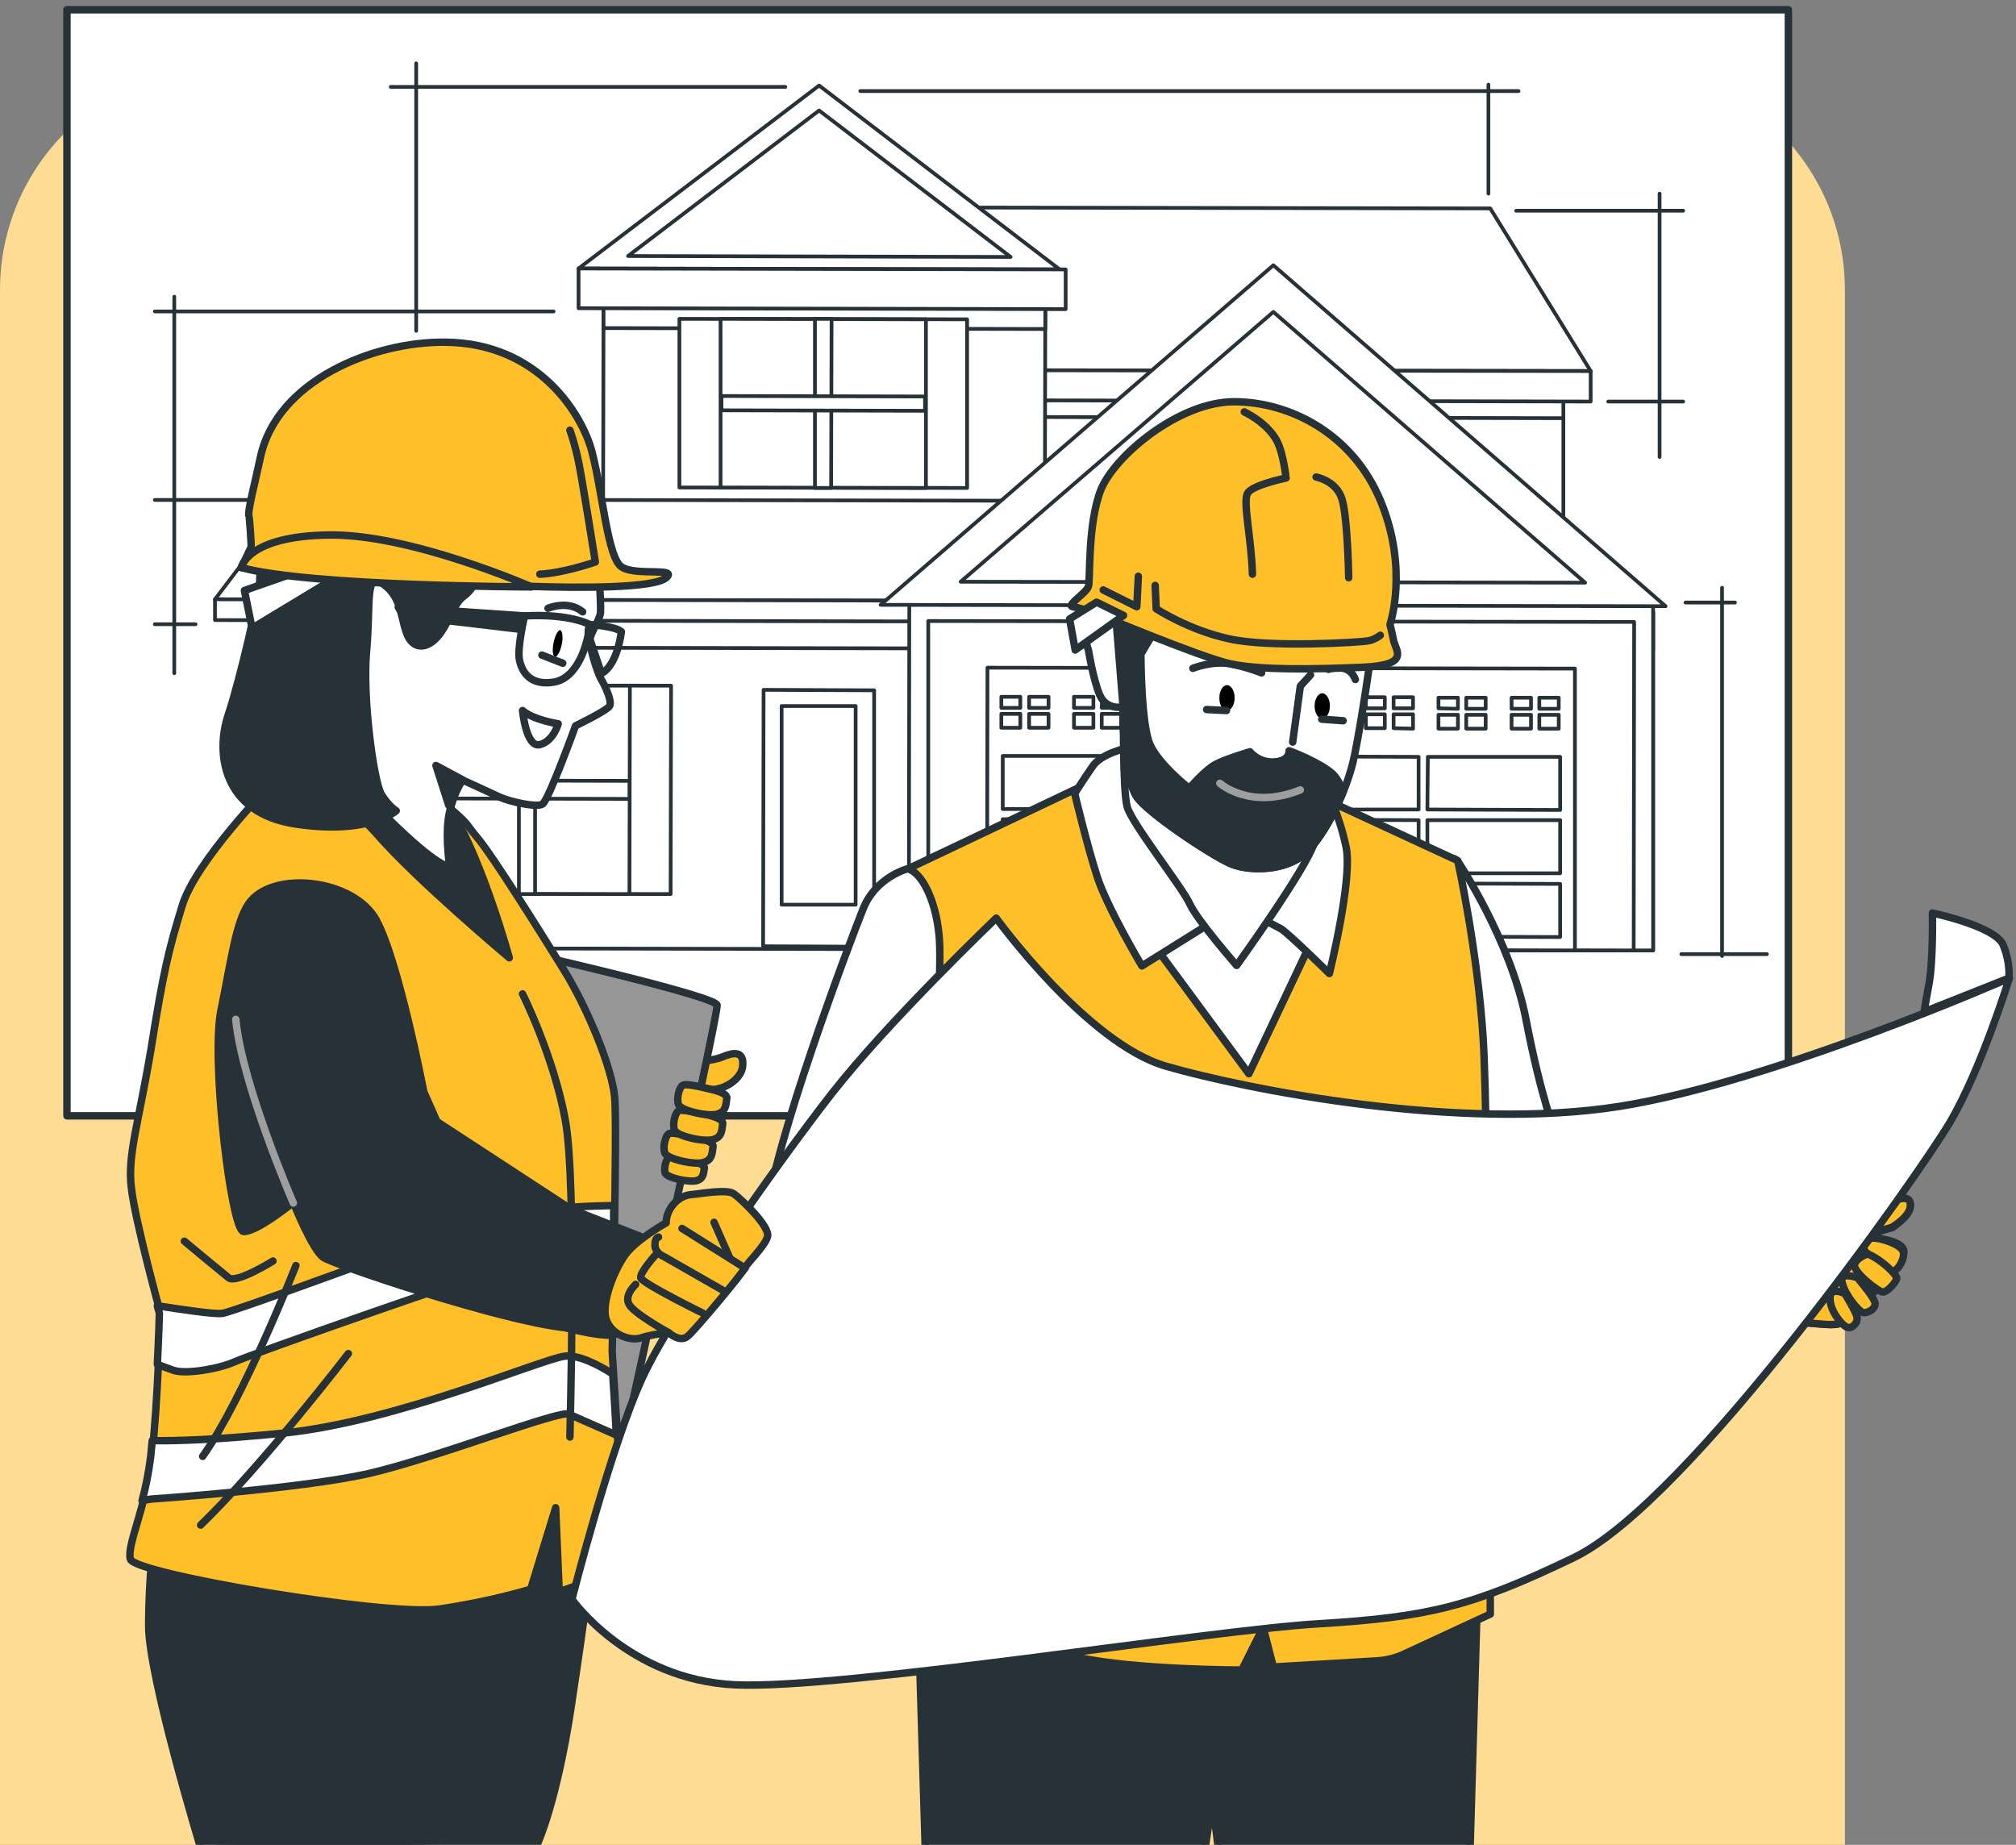 <?xml version="1.0" encoding="UTF-8"?> <svg xmlns="http://www.w3.org/2000/svg" width="271" height="248" viewBox="0 0 271 248" fill="none"><rect x="0" y="0" width="271" height="248" fill="#808080" stroke="none"/><path d="M0 39C0 22.431 13.431 9 30 9H218C234.569 9 248 22.431 248 39V248H0V39Z" fill="#FEDC94"></path><g clip-path="url(#clip0_394_899)"><path d="M240.402 1.311H9V149.999H240.402V1.311Z" fill="white" stroke="#263238" stroke-miterlimit="10" stroke-linecap="round" stroke-linejoin="round"></path><path d="M125.402 87.518L210.155 87.704V52.861L125.465 52.675L125.402 87.518Z" fill="white" stroke="#263238" stroke-width="0.5" stroke-miterlimit="10" stroke-linecap="round" stroke-linejoin="round"></path><path d="M125.465 56.029L210.155 56.215V52.861L125.465 52.675V56.029Z" fill="white" stroke="#263238" stroke-width="0.5" stroke-miterlimit="10" stroke-linecap="round" stroke-linejoin="round"></path><path d="M213.824 49.88L125.838 49.756V27.894L200.331 28.018L213.824 49.88Z" fill="white" stroke="#263238" stroke-width="0.5" stroke-miterlimit="10" stroke-linecap="round" stroke-linejoin="round"></path><path d="M125.092 53.793L213.824 53.979V49.88L125.092 49.756V53.793Z" fill="white" stroke="#263238" stroke-width="0.5" stroke-miterlimit="10" stroke-linecap="round" stroke-linejoin="round"></path><path d="M140.513 41.247L81.13 41.123L81.068 70.314L140.451 70.376L140.513 41.247Z" fill="white" stroke="#263238" stroke-width="0.5" stroke-miterlimit="10" stroke-linecap="round" stroke-linejoin="round"></path><path d="M140.514 41.247L81.131 41.123V44.104L140.514 44.228V41.247Z" fill="white" stroke="#263238" stroke-width="0.5" stroke-miterlimit="10" stroke-linecap="round" stroke-linejoin="round"></path><path d="M110.108 11.497L77.773 36.092L142.442 36.216L110.108 11.497Z" fill="white" stroke="#263238" stroke-width="0.5" stroke-miterlimit="10" stroke-linecap="round" stroke-linejoin="round"></path><path d="M110.107 14.851L84.426 34.415L135.849 34.539L110.107 14.851Z" fill="white" stroke="#263238" stroke-width="0.5" stroke-miterlimit="10" stroke-linecap="round" stroke-linejoin="round"></path><path d="M37.666 127.578H33.81L33.873 81.99H37.728L37.666 127.578Z" fill="white" stroke="#263238" stroke-width="0.5" stroke-miterlimit="10" stroke-linecap="round" stroke-linejoin="round"></path><path d="M222.218 127.765L43.199 127.454L43.261 81.99L222.218 82.301V127.765Z" fill="white" stroke="#263238" stroke-width="0.5" stroke-miterlimit="10" stroke-linecap="round" stroke-linejoin="round"></path><path d="M222.219 87.332L43.262 87.021V81.99L222.219 82.301V87.332Z" fill="white" stroke="#263238" stroke-width="0.5" stroke-miterlimit="10" stroke-linecap="round" stroke-linejoin="round"></path><path d="M150.151 80.81L28.898 80.561L39.096 67.146L150.151 67.332V80.81Z" fill="white" stroke="#263238" stroke-width="0.5" stroke-miterlimit="10" stroke-linecap="round" stroke-linejoin="round"></path><path d="M127.455 83.543L28.898 83.356V80.561L127.455 80.748V83.543Z" fill="white" stroke="#263238" stroke-width="0.5" stroke-miterlimit="10" stroke-linecap="round" stroke-linejoin="round"></path><path d="M222.219 80.934L122.232 80.748L122.17 127.578L222.219 127.765V80.934Z" fill="white" stroke="#263238" stroke-width="0.5" stroke-miterlimit="10" stroke-linecap="round" stroke-linejoin="round"></path><path d="M219.669 83.605L124.781 83.481V127.578L219.607 127.765L219.669 83.605Z" fill="white" stroke="#263238" stroke-width="0.5" stroke-miterlimit="10" stroke-linecap="round" stroke-linejoin="round"></path><path d="M211.71 89.878L132.74 89.754L132.678 127.578L211.71 127.765V89.878Z" fill="white" stroke="#263238" stroke-width="0.5" stroke-miterlimit="10" stroke-linecap="round" stroke-linejoin="round"></path><path d="M152.639 108.759H134.793V101.617H152.639V108.759Z" fill="white" stroke="#263238" stroke-width="0.5" stroke-miterlimit="10" stroke-linecap="round" stroke-linejoin="round"></path><path d="M171.666 108.821L153.82 108.759V101.617L171.666 101.679V108.821Z" fill="white" stroke="#263238" stroke-width="0.5" stroke-miterlimit="10" stroke-linecap="round" stroke-linejoin="round"></path><path d="M152.577 117.33L134.793 117.268V110.125L152.639 110.188L152.577 117.33Z" fill="white" stroke="#263238" stroke-width="0.5" stroke-miterlimit="10" stroke-linecap="round" stroke-linejoin="round"></path><path d="M171.666 117.33H153.82V110.188H171.666V117.33Z" fill="white" stroke="#263238" stroke-width="0.5" stroke-miterlimit="10" stroke-linecap="round" stroke-linejoin="round"></path><path d="M152.576 125.839L134.73 125.777L134.793 118.697H152.576V125.839Z" fill="white" stroke="#263238" stroke-width="0.5" stroke-miterlimit="10" stroke-linecap="round" stroke-linejoin="round"></path><path d="M171.666 125.901L153.82 125.839V118.697L171.666 118.759V125.901Z" fill="white" stroke="#263238" stroke-width="0.5" stroke-miterlimit="10" stroke-linecap="round" stroke-linejoin="round"></path><path d="M190.694 108.821H172.848V101.679L190.694 101.741V108.821Z" fill="white" stroke="#263238" stroke-width="0.5" stroke-miterlimit="10" stroke-linecap="round" stroke-linejoin="round"></path><path d="M209.721 108.883L191.875 108.821L191.937 101.741H209.721V108.883Z" fill="white" stroke="#263238" stroke-width="0.5" stroke-miterlimit="10" stroke-linecap="round" stroke-linejoin="round"></path><path d="M190.694 117.392L172.848 117.33V110.188L190.694 110.25V117.392Z" fill="white" stroke="#263238" stroke-width="0.5" stroke-miterlimit="10" stroke-linecap="round" stroke-linejoin="round"></path><path d="M209.721 117.392H191.875V110.25H209.721V117.392Z" fill="white" stroke="#263238" stroke-width="0.5" stroke-miterlimit="10" stroke-linecap="round" stroke-linejoin="round"></path><path d="M190.694 125.901H172.848V118.759H190.694V125.901Z" fill="white" stroke="#263238" stroke-width="0.5" stroke-miterlimit="10" stroke-linecap="round" stroke-linejoin="round"></path><path d="M209.721 125.963L191.875 125.901V118.759L209.721 118.821V125.963Z" fill="white" stroke="#263238" stroke-width="0.5" stroke-miterlimit="10" stroke-linecap="round" stroke-linejoin="round"></path><path d="M171.169 35.657L118.377 81.307L223.898 81.493L171.169 35.657Z" fill="white" stroke="#263238" stroke-width="0.5" stroke-miterlimit="10" stroke-linecap="round" stroke-linejoin="round"></path><path d="M171.169 41.93L129.135 78.202L213.079 78.326L171.169 41.93Z" fill="white" stroke="#263238" stroke-width="0.5" stroke-miterlimit="10" stroke-linecap="round" stroke-linejoin="round"></path><path d="M143.25 41.557L77.773 41.433V36.092L143.25 36.216V41.557Z" fill="white" stroke="#263238" stroke-width="0.5" stroke-miterlimit="10" stroke-linecap="round" stroke-linejoin="round"></path><path d="M130.005 65.594L91.328 65.532V42.862L130.005 42.924V65.594Z" fill="white" stroke="#263238" stroke-width="0.5" stroke-miterlimit="10" stroke-linecap="round" stroke-linejoin="round"></path><path d="M124.47 65.594L96.861 65.532V42.862L124.47 42.924V65.594Z" fill="white" stroke="#263238" stroke-width="0.5" stroke-miterlimit="10" stroke-linecap="round" stroke-linejoin="round"></path><path d="M111.723 65.594H109.547V42.862H111.785L111.723 65.594Z" fill="white" stroke="#263238" stroke-width="0.5" stroke-miterlimit="10" stroke-linecap="round" stroke-linejoin="round"></path><path d="M96.986 55.159V53.234L124.346 53.296V55.221L96.986 55.159Z" fill="white" stroke="#263238" stroke-width="0.5" stroke-miterlimit="10" stroke-linecap="round" stroke-linejoin="round"></path><path d="M90.147 120.187L51.471 120.125L51.533 92.114L90.209 92.176L90.147 120.187Z" fill="white" stroke="#263238" stroke-width="0.5" stroke-miterlimit="10" stroke-linecap="round" stroke-linejoin="round"></path><path d="M84.612 120.187L57.004 120.125L57.066 92.114L84.674 92.176L84.612 120.187Z" fill="white" stroke="#263238" stroke-width="0.5" stroke-miterlimit="10" stroke-linecap="round" stroke-linejoin="round"></path><path d="M71.928 120.187H69.752V92.114H71.928V120.187Z" fill="white" stroke="#263238" stroke-width="0.5" stroke-miterlimit="10" stroke-linecap="round" stroke-linejoin="round"></path><path d="M57.191 107.33V104.908L84.613 104.97V107.393L57.191 107.33Z" fill="white" stroke="#263238" stroke-width="0.5" stroke-miterlimit="10" stroke-linecap="round" stroke-linejoin="round"></path><path d="M117.505 92.797L102.644 92.735L102.582 127.205L117.505 127.267V92.797Z" fill="white" stroke="#263238" stroke-width="0.5" stroke-miterlimit="10" stroke-linecap="round" stroke-linejoin="round"></path><path d="M115.019 94.909H105.07V121.616H115.019V94.909Z" fill="white" stroke="#263238" stroke-width="0.5" stroke-miterlimit="10" stroke-linecap="round" stroke-linejoin="round"></path><path d="M137.155 95.157V93.666H134.605V95.157H137.155Z" fill="white" stroke="#263238" stroke-width="0.5" stroke-miterlimit="10" stroke-linecap="round" stroke-linejoin="round"></path><path d="M138.336 95.157H140.948V93.666H138.336V95.157Z" fill="white" stroke="#263238" stroke-width="0.5" stroke-miterlimit="10" stroke-linecap="round" stroke-linejoin="round"></path><path d="M137.155 95.964H134.605V97.828H137.155V95.964Z" fill="white" stroke="#263238" stroke-width="0.5" stroke-miterlimit="10" stroke-linecap="round" stroke-linejoin="round"></path><path d="M138.336 95.964V97.828H140.948V95.964H138.336Z" fill="white" stroke="#263238" stroke-width="0.5" stroke-miterlimit="10" stroke-linecap="round" stroke-linejoin="round"></path><path d="M146.979 95.157V93.666H144.367V95.157H146.979Z" fill="white" stroke="#263238" stroke-width="0.5" stroke-miterlimit="10" stroke-linecap="round" stroke-linejoin="round"></path><path d="M148.098 95.157H150.709V93.666H148.16L148.098 95.157Z" fill="white" stroke="#263238" stroke-width="0.5" stroke-miterlimit="10" stroke-linecap="round" stroke-linejoin="round"></path><path d="M146.979 95.964H144.367V97.828H146.979V95.964Z" fill="white" stroke="#263238" stroke-width="0.5" stroke-miterlimit="10" stroke-linecap="round" stroke-linejoin="round"></path><path d="M148.098 95.964V97.828H150.709V95.964H148.098Z" fill="white" stroke="#263238" stroke-width="0.5" stroke-miterlimit="10" stroke-linecap="round" stroke-linejoin="round"></path><path d="M156.805 95.157V93.666H154.193V95.157H156.805Z" fill="white" stroke="#263238" stroke-width="0.5" stroke-miterlimit="10" stroke-linecap="round" stroke-linejoin="round"></path><path d="M157.924 95.157H160.535V93.729L157.924 93.666V95.157Z" fill="white" stroke="#263238" stroke-width="0.5" stroke-miterlimit="10" stroke-linecap="round" stroke-linejoin="round"></path><path d="M156.805 95.964H154.193V97.828L156.805 97.89V95.964Z" fill="white" stroke="#263238" stroke-width="0.5" stroke-miterlimit="10" stroke-linecap="round" stroke-linejoin="round"></path><path d="M157.924 96.027V97.89H160.535V96.027H157.924Z" fill="white" stroke="#263238" stroke-width="0.5" stroke-miterlimit="10" stroke-linecap="round" stroke-linejoin="round"></path><path d="M166.567 95.219V93.728H163.955V95.219H166.567Z" fill="white" stroke="#263238" stroke-width="0.5" stroke-miterlimit="10" stroke-linecap="round" stroke-linejoin="round"></path><path d="M167.748 95.219H170.36V93.728H167.748V95.219Z" fill="white" stroke="#263238" stroke-width="0.5" stroke-miterlimit="10" stroke-linecap="round" stroke-linejoin="round"></path><path d="M166.567 96.026H163.955V97.89H166.567V96.026Z" fill="white" stroke="#263238" stroke-width="0.5" stroke-miterlimit="10" stroke-linecap="round" stroke-linejoin="round"></path><path d="M167.748 96.026V97.89H170.297L170.36 96.026H167.748Z" fill="white" stroke="#263238" stroke-width="0.5" stroke-miterlimit="10" stroke-linecap="round" stroke-linejoin="round"></path><path d="M176.391 95.219V93.728H173.779V95.219H176.391Z" fill="white" stroke="#263238" stroke-width="0.5" stroke-miterlimit="10" stroke-linecap="round" stroke-linejoin="round"></path><path d="M177.51 95.219H180.121V93.728H177.51V95.219Z" fill="white" stroke="#263238" stroke-width="0.5" stroke-miterlimit="10" stroke-linecap="round" stroke-linejoin="round"></path><path d="M176.391 96.026H173.779V97.89H176.391V96.026Z" fill="white" stroke="#263238" stroke-width="0.5" stroke-miterlimit="10" stroke-linecap="round" stroke-linejoin="round"></path><path d="M177.51 96.026V97.89H180.121V96.026H177.51Z" fill="white" stroke="#263238" stroke-width="0.5" stroke-miterlimit="10" stroke-linecap="round" stroke-linejoin="round"></path><path d="M186.153 95.219V93.728H183.604V95.219H186.153Z" fill="white" stroke="#263238" stroke-width="0.5" stroke-miterlimit="10" stroke-linecap="round" stroke-linejoin="round"></path><path d="M187.334 95.219H189.946V93.728H187.334V95.219Z" fill="white" stroke="#263238" stroke-width="0.5" stroke-miterlimit="10" stroke-linecap="round" stroke-linejoin="round"></path><path d="M186.153 96.026H183.604V97.89H186.153V96.026Z" fill="white" stroke="#263238" stroke-width="0.5" stroke-miterlimit="10" stroke-linecap="round" stroke-linejoin="round"></path><path d="M187.334 96.026V97.89L189.946 97.952V96.026H187.334Z" fill="white" stroke="#263238" stroke-width="0.5" stroke-miterlimit="10" stroke-linecap="round" stroke-linejoin="round"></path><path d="M195.979 95.281V93.79H193.367V95.219L195.979 95.281Z" fill="white" stroke="#263238" stroke-width="0.5" stroke-miterlimit="10" stroke-linecap="round" stroke-linejoin="round"></path><path d="M197.098 95.281H199.709V93.79H197.098V95.281Z" fill="white" stroke="#263238" stroke-width="0.5" stroke-miterlimit="10" stroke-linecap="round" stroke-linejoin="round"></path><path d="M195.979 96.088H193.367V97.952H195.979V96.088Z" fill="white" stroke="#263238" stroke-width="0.5" stroke-miterlimit="10" stroke-linecap="round" stroke-linejoin="round"></path><path d="M197.098 96.088V97.952H199.709V96.088H197.098Z" fill="white" stroke="#263238" stroke-width="0.5" stroke-miterlimit="10" stroke-linecap="round" stroke-linejoin="round"></path><path d="M205.803 95.281V93.79H203.191V95.281H205.803Z" fill="white" stroke="#263238" stroke-width="0.5" stroke-miterlimit="10" stroke-linecap="round" stroke-linejoin="round"></path><path d="M206.922 95.281H209.533V93.79H206.922V95.281Z" fill="white" stroke="#263238" stroke-width="0.5" stroke-miterlimit="10" stroke-linecap="round" stroke-linejoin="round"></path><path d="M205.803 96.088H203.191V97.952H205.803V96.088Z" fill="white" stroke="#263238" stroke-width="0.5" stroke-miterlimit="10" stroke-linecap="round" stroke-linejoin="round"></path><path d="M206.922 96.088V97.952H209.533V96.088H206.922Z" fill="white" stroke="#263238" stroke-width="0.5" stroke-miterlimit="10" stroke-linecap="round" stroke-linejoin="round"></path><path d="M105.568 11.683H52.527" stroke="#263238" stroke-width="0.5" stroke-miterlimit="10" stroke-linecap="round" stroke-linejoin="round"></path><path d="M74.414 41.868H20.814" stroke="#263238" stroke-width="0.5" stroke-miterlimit="10" stroke-linecap="round" stroke-linejoin="round"></path><path d="M55.947 8.515V44.476" stroke="#263238" stroke-width="0.5" stroke-miterlimit="10" stroke-linecap="round" stroke-linejoin="round"></path><path d="M200.082 26.03V11.372" stroke="#263238" stroke-width="0.5" stroke-miterlimit="10" stroke-linecap="round" stroke-linejoin="round"></path><path d="M115.641 12.242H204.124" stroke="#263238" stroke-width="0.5" stroke-miterlimit="10" stroke-linecap="round" stroke-linejoin="round"></path><path d="M216.188 53.979H226.261" stroke="#263238" stroke-width="0.5" stroke-miterlimit="10" stroke-linecap="round" stroke-linejoin="round"></path><path d="M203.812 28.328H226.26" stroke="#263238" stroke-width="0.5" stroke-miterlimit="10" stroke-linecap="round" stroke-linejoin="round"></path><path d="M223.09 26.03V61.432" stroke="#263238" stroke-width="0.5" stroke-miterlimit="10" stroke-linecap="round" stroke-linejoin="round"></path><path d="M226.57 80.996H233.224" stroke="#263238" stroke-width="0.5" stroke-miterlimit="10" stroke-linecap="round" stroke-linejoin="round"></path><path d="M231.484 79.009V128.51" stroke="#263238" stroke-width="0.5" stroke-miterlimit="10" stroke-linecap="round" stroke-linejoin="round"></path><path d="M226.012 128.261H237.515" stroke="#263238" stroke-width="0.5" stroke-miterlimit="10" stroke-linecap="round" stroke-linejoin="round"></path><path d="M35.24 67.208H20.814" stroke="#263238" stroke-width="0.5" stroke-miterlimit="10" stroke-linecap="round" stroke-linejoin="round"></path><path d="M26.286 83.915H20.814" stroke="#263238" stroke-width="0.5" stroke-miterlimit="10" stroke-linecap="round" stroke-linejoin="round"></path><path d="M23.426 39.88V90.499" stroke="#263238" stroke-width="0.5" stroke-miterlimit="10" stroke-linecap="round" stroke-linejoin="round"></path><path d="M31.199 127.951H22.805" stroke="#263238" stroke-width="0.5" stroke-miterlimit="10" stroke-linecap="round" stroke-linejoin="round"></path><path d="M256.752 162.402C257.094 160.692 255.519 160.966 254.561 161.513C253.671 162.06 252.164 162.128 251.137 162.197C250.179 162.265 249.152 162.128 248.193 162.47C246.892 162.881 243.4 164.454 242.51 164.727C239.84 165.48 226.968 159.393 222.928 156.657C218.888 153.99 209.166 152.622 209.166 152.622C209.166 152.622 207.18 147.698 205.126 137.029C203.072 126.36 195.951 115.76 195.951 115.76C194.239 114.119 193.623 118.29 193.623 118.29L196.293 152.144C196.293 152.144 196.019 163.154 197.252 164.317L197.389 165.753C197.389 165.753 200.265 168.762 202.661 169.651C204.167 170.198 205.537 170.746 206.29 171.019C206.564 171.156 206.769 171.224 207.043 171.293C211.494 172.866 234.294 174.028 234.294 174.028C234.294 174.028 237.58 177.516 241.278 177.721C245.044 177.927 246.755 178.337 247.577 177.79C248.33 177.243 256.273 169.925 255.93 168.147C255.588 166.3 249.973 166.3 249.973 166.3L254.424 165.001C255.177 164.385 256.478 163.496 256.752 162.402Z" fill="white" stroke="#263238" stroke-miterlimit="10"></path><path d="M255.793 168.147C255.451 166.3 249.836 166.3 249.836 166.3L254.287 165.001C255.177 164.454 256.478 163.496 256.752 162.402C257.094 160.692 255.519 160.966 254.561 161.513C253.671 162.06 252.164 162.128 251.137 162.197C250.179 162.265 249.152 162.128 248.193 162.47C246.892 162.881 243.4 164.454 242.51 164.727C241.757 164.932 240.251 164.59 238.333 163.975C232.582 166.71 231.623 171.566 231.418 173.891C233.061 173.96 234.157 174.028 234.157 174.028C234.157 174.028 237.443 177.516 241.141 177.721C244.906 177.926 246.618 178.337 247.44 177.79C248.193 177.311 256.067 169.993 255.793 168.147Z" fill="#FFBF29" stroke="#263238" stroke-miterlimit="10" stroke-linecap="round" stroke-linejoin="round"></path><path d="M251.07 168.557C251.07 168.557 253.329 170.882 254.219 170.951C255.109 171.019 256.205 169.036 255.794 168.147C255.383 167.257 252.85 166.368 251.686 166.437C250.522 166.505 249.837 167.531 251.07 168.557Z" fill="#FFBF29" stroke="#263238" stroke-miterlimit="10" stroke-linecap="round" stroke-linejoin="round"></path><path d="M251.067 168.557C251.067 168.557 249.424 169.104 249.287 170.062C249.15 171.019 252.505 173.686 253.122 173.686C253.738 173.686 255.039 172.182 254.97 171.771C254.902 171.429 253.259 169.515 251.067 168.557Z" fill="#FFBF29" stroke="#263238" stroke-miterlimit="10" stroke-linecap="round" stroke-linejoin="round"></path><path d="M249.698 171.771C249.698 171.771 247.165 170.814 247.644 172.455C248.055 174.165 249.835 176.217 250.383 176.422C250.931 176.627 252.3 175.943 252.026 175.054C251.752 174.233 250.452 172.729 249.698 171.771Z" fill="#FFBF29" stroke="#263238" stroke-miterlimit="10" stroke-linecap="round" stroke-linejoin="round"></path><path d="M247.987 173.892C247.987 173.892 245.933 172.866 246.002 174.576C246.002 176.217 247.576 178.132 248.261 178.405C248.946 178.679 249.767 177.858 249.631 177.038C249.357 176.08 247.987 173.892 247.987 173.892Z" fill="#FFBF29" stroke="#263238" stroke-miterlimit="10" stroke-linecap="round" stroke-linejoin="round"></path><path d="M160.487 258.627L162.952 242.077L165.075 258.627H197.324L198.556 216.02L123.377 215.2L124.678 258.627H160.487Z" fill="#263238" stroke="#263238" stroke-miterlimit="10"></path><path d="M146.106 105.365L122.073 116.786C122.073 116.786 119.198 179.91 119.609 191.4C120.019 202.89 121.32 217.799 121.32 217.799C121.32 217.799 137.068 221.081 144.874 222.791C152.679 224.501 166.921 224.501 166.921 224.501L169.797 218.756L171.166 224.09L184.997 223.27C186.366 223.201 187.736 222.859 188.968 222.244L200.334 216.978C200.334 216.978 200.129 151.46 199.375 139.629C198.622 127.729 195.952 115.692 195.952 115.692L177.328 107.075C177.26 107.143 163.429 99.894 146.106 105.365Z" fill="#FFBF29" stroke="#263238" stroke-miterlimit="10" stroke-linecap="round" stroke-linejoin="round"></path><path d="M200.198 200.495C200.198 197.144 200.13 193.451 200.13 189.553C168.086 194.477 132.893 190.989 119.541 189.279C119.541 190.1 119.541 190.852 119.541 191.399C119.678 194.545 119.815 197.896 120.02 201.111C153.502 205.761 186.573 202.342 200.198 200.495Z" fill="white" stroke="#263238" stroke-miterlimit="10" stroke-linecap="round" stroke-linejoin="round"></path><path d="M120.225 161.855C120.088 165.958 119.951 169.925 119.814 173.618C153.228 178.2 186.23 174.849 199.992 173.003C199.924 169.241 199.924 165.548 199.855 162.06C168.428 166.779 133.988 163.496 120.225 161.855Z" fill="white" stroke="#263238" stroke-miterlimit="10" stroke-linecap="round" stroke-linejoin="round"></path><path d="M152.748 123.83L167.88 144.347L177.945 123.078L166.853 112.546L152.748 123.83Z" fill="white" stroke="#263238" stroke-miterlimit="10" stroke-linecap="round" stroke-linejoin="round"></path><path d="M151.652 100.509C151.652 100.509 148.023 101.262 146.859 103.04C145.627 104.818 144.463 106.664 144.463 106.664C144.463 106.664 146.106 113.572 147.476 117.812C148.845 122.052 153.501 129.849 153.501 129.849L166.305 121.847C166.305 121.847 171.098 124.241 172.193 124.856C173.22 125.472 178.698 130.874 178.698 130.874C178.698 130.874 181.847 118.222 180.957 113.914C180.067 109.537 178.081 105.502 178.081 105.502C178.081 105.502 165.209 98.252 151.652 100.509Z" fill="white" stroke="#263238" stroke-miterlimit="10" stroke-linecap="round" stroke-linejoin="round"></path><path d="M151.035 95.038C151.035 95.038 150.899 106.186 151.515 108.443C152.131 110.699 158.909 119.248 159.936 121.505C160.964 123.762 166.236 129.78 166.236 129.78C166.236 129.78 175.548 116.854 176.643 113.367C177.739 109.879 178.629 107.964 178.629 107.964C178.629 107.964 174.863 112.751 168.701 110.221C162.538 107.69 156.376 101.056 156.376 101.056C156.376 101.056 151.104 89.635 150.967 91.277C150.762 92.986 151.035 95.038 151.035 95.038Z" fill="white" stroke="#263238" stroke-miterlimit="10" stroke-linecap="round" stroke-linejoin="round"></path><path d="M184.314 87.857C184.314 87.857 183.082 96.748 182.055 101.672C181.028 106.664 177.536 113.572 174.66 115.35C171.784 117.128 167.881 116.991 165.759 116.239C163.636 115.487 155.352 110.084 153.092 107.485C150.833 104.955 150.97 95.038 150.97 95.038C150.97 95.038 148.71 95.517 147.82 93.397C146.93 91.277 146.314 87.378 146.314 87.378C146.314 87.378 145.697 86.147 146.177 83.754C146.656 81.36 147.409 80.881 147.409 80.881C147.409 80.881 162.335 87.037 168.018 87.789C173.77 88.609 184.314 87.857 184.314 87.857Z" fill="white" stroke="#263238" stroke-miterlimit="10" stroke-linecap="round" stroke-linejoin="round"></path><path d="M179.18 104.065C177.4 102.424 173.291 100.92 173.291 100.92C173.291 100.92 173.428 102.287 171.306 102.424C169.183 102.561 168.019 101.056 168.019 101.056C168.019 101.056 165.007 101.945 163.5 102.698C161.994 103.45 159.871 105.98 159.871 105.98C159.871 105.98 155.832 102.834 154.599 100.099C153.367 97.363 153.367 87.925 153.367 87.925C153.367 87.925 154.257 86.421 154.873 85.395C155.079 85.053 155.284 84.574 155.421 84.027C153.641 83.343 151.929 82.728 150.628 82.181L149.943 82.249L150.97 95.038C150.97 95.038 150.833 104.955 153.093 107.485C155.352 110.015 163.637 115.487 165.76 116.239C167.882 116.991 171.785 117.128 174.661 115.35C176.646 114.05 178.974 110.289 180.549 106.391C180.207 105.502 179.728 104.613 179.18 104.065Z" fill="#263238" stroke="#263238" stroke-miterlimit="10" stroke-linecap="round" stroke-linejoin="round"></path><path d="M176.166 90.73L174.797 92.234L173.77 99.757" stroke="#263238" stroke-miterlimit="10" stroke-linecap="round" stroke-linejoin="round"></path><path d="M160.35 89.84C160.35 89.84 162.883 88.814 165.348 89.225C167.744 89.704 169.593 90.456 169.593 90.456" stroke="#263238" stroke-miterlimit="10" stroke-linecap="round" stroke-linejoin="round"></path><path d="M178.564 89.977C178.564 89.977 181.303 88.951 182.193 91.345" stroke="#263238" stroke-miterlimit="10" stroke-linecap="round" stroke-linejoin="round"></path><path d="M165.966 93.807C165.966 94.765 165.487 95.517 164.939 95.517C164.323 95.517 163.912 94.765 163.912 93.807C163.912 92.85 164.391 92.098 164.939 92.098C165.487 92.098 165.966 92.85 165.966 93.807Z" fill="black"></path><path d="M178.769 94.901C178.769 95.859 178.29 96.611 177.742 96.611C177.194 96.611 176.715 95.859 176.715 94.901C176.715 93.944 177.194 93.191 177.742 93.191C178.29 93.191 178.769 93.944 178.769 94.901Z" fill="black"></path><path d="M162.199 95.38L164.87 95.517" stroke="#263238" stroke-miterlimit="10" stroke-linecap="round" stroke-linejoin="round"></path><path d="M177.674 96.68L180.55 96.885" stroke="#263238" stroke-miterlimit="10" stroke-linecap="round" stroke-linejoin="round"></path><path d="M163.979 105.296C163.979 105.296 168.018 108.921 174.797 106.185" stroke="#9E9E9E" stroke-miterlimit="10" stroke-linecap="round" stroke-linejoin="round"></path><path d="M146.998 82.317C146.998 82.317 161.308 88.336 165.348 89.225C169.388 90.114 176.508 89.977 183.081 89.704C189.723 89.43 187.6 87.447 187.327 86.079C187.053 84.711 186.847 83.959 186.847 83.959C186.847 83.959 189.381 76.573 185.615 67.408C181.849 58.244 173.29 54.004 165.896 54.004C158.501 54.004 149.805 61.253 147.957 65.904C146.176 70.554 146.587 77.94 146.313 78.829C146.04 79.719 143.301 81.36 144.191 81.565C145.149 81.702 146.998 82.317 146.998 82.317Z" fill="#FFBF29" stroke="#263238" stroke-miterlimit="10" stroke-linecap="round" stroke-linejoin="round"></path><path d="M147.408 80.949L143.779 83.206L144.532 87.378L151.037 82.727L147.408 80.949Z" fill="white" stroke="#263238" stroke-miterlimit="10" stroke-linecap="round" stroke-linejoin="round"></path><path d="M148.297 79.308L152.816 81.565L153.021 77.461" stroke="#263238" stroke-miterlimit="10" stroke-linecap="round" stroke-linejoin="round"></path><path d="M155.283 78.693L155.42 81.839C155.42 81.839 159.802 84.711 165.211 85.874C170.62 87.105 182.945 86.353 183.903 86.147C184.794 86.011 185.547 85.395 185.547 85.395" stroke="#263238" stroke-miterlimit="10" stroke-linecap="round" stroke-linejoin="round"></path><path d="M167.264 55.372C167.264 55.372 170.276 56.739 171.646 59.27C172.536 60.98 172.878 64.262 172.878 64.262C172.878 64.262 168.496 65.151 167.743 66.246C166.99 67.272 168.222 72.264 168.359 77.188" stroke="#263238" stroke-miterlimit="10" stroke-linecap="round" stroke-linejoin="round"></path><path d="M176.918 64.126C176.918 64.126 179.657 64.604 180.41 67.135C181.163 69.665 181.3 77.667 181.3 77.667" stroke="#263238" stroke-miterlimit="10" stroke-linecap="round" stroke-linejoin="round"></path><path d="M122.005 116.786C122.005 116.786 117.76 117.88 116.048 122.121C114.336 126.361 103.792 154.264 103.039 163.702C102.286 173.071 109.543 179.021 113.378 179.431C117.212 179.842 120.841 179.226 122.553 176.012C124.264 172.729 125.428 145.784 125.428 145.784C125.428 145.784 126.798 129.507 126.181 125.266C125.702 120.958 123.922 117.265 122.005 116.786Z" fill="white" stroke="#263238" stroke-miterlimit="10" stroke-linecap="round" stroke-linejoin="round"></path><path d="M105.982 160.009C105.982 160.009 116.801 154.196 124.264 157.547" stroke="#263238" stroke-miterlimit="10" stroke-linecap="round" stroke-linejoin="round"></path><path d="M125.222 157.41C125.222 157.41 120.84 159.803 119.813 163.154C118.786 166.506 116.869 171.293 117.622 173.003C118.375 174.712 122.073 177.311 124.812 177.174C127.55 177.106 129.194 176.08 130.084 175.465C130.974 174.849 134.534 170.062 135.082 168.42C135.63 166.779 135.63 166.779 135.63 166.779C135.63 166.779 138.848 168.352 139.806 168.899C140.765 169.446 142.545 168.284 142.34 166.779C142.134 165.343 138.163 163.223 136.109 161.65C134.123 160.077 132.069 159.188 129.331 158.299C126.729 157.41 126.112 157.136 125.222 157.41Z" fill="#FFBF29" stroke="#263238" stroke-miterlimit="10" stroke-linecap="round" stroke-linejoin="round"></path><path d="M135.696 166.779C135.696 166.779 130.767 165.206 128.85 164.659C126.932 164.112 126.453 164.043 126.453 164.043" stroke="#263238" stroke-miterlimit="10" stroke-linecap="round" stroke-linejoin="round"></path><path d="M134.123 170.267C134.123 170.267 130.905 170.473 128.166 169.72C125.427 168.968 121.936 167.258 121.936 167.258" stroke="#263238" stroke-miterlimit="10" stroke-linecap="round" stroke-linejoin="round"></path><path d="M121.113 172.182C121.113 172.182 124.674 173.618 127.618 174.097C130.562 174.576 131.658 174.029 131.658 174.029" stroke="#263238" stroke-miterlimit="10" stroke-linecap="round" stroke-linejoin="round"></path><path d="M136.177 161.24C136.177 161.24 136.656 161.308 138.642 161.24C140.627 161.171 142.408 160.145 142.545 160.966C142.75 161.787 142.545 162.676 141.654 163.155C140.764 163.633 139.258 163.633 139.258 163.633L135.492 161.24" fill="#FFBF29"></path><path d="M136.177 161.24C136.177 161.24 136.656 161.308 138.642 161.24C140.627 161.171 142.408 160.145 142.545 160.966C142.75 161.787 142.545 162.676 141.654 163.155C140.764 163.633 139.258 163.633 139.258 163.633L135.492 161.24" stroke="#263238" stroke-miterlimit="10" stroke-linecap="round" stroke-linejoin="round"></path><path d="M92.702 142.843C92.702 142.843 95.783 142.638 97.084 142.091C98.385 141.544 100.096 141.065 99.823 143.39C99.617 145.1 97.358 146.468 95.714 146.468C93.112 146.468 91.195 148.383 91.195 148.383L92.702 142.843Z" fill="#FFBF29" stroke="#263238" stroke-miterlimit="10" stroke-linecap="round" stroke-linejoin="round"></path><path d="M73.257 128.686C73.257 128.686 96.194 133.952 96.399 135.115C96.605 136.277 82.431 200.29 82.431 200.29L59.494 191.126L73.257 128.686Z" fill="#969696" stroke="#263238" stroke-miterlimit="10" stroke-linecap="round" stroke-linejoin="round"></path><path d="M92.564 155.974C92.564 155.974 94.755 156.384 94.687 157C94.55 157.82 94.55 158.436 93.66 158.71C92.77 158.983 89.689 158.368 89.415 157.684C89.21 157 89.552 155.7 89.963 155.632C90.442 155.427 92.564 155.974 92.564 155.974Z" fill="#FFBF29" stroke="#263238" stroke-miterlimit="10" stroke-linecap="round" stroke-linejoin="round"></path><path d="M93.25 152.828C93.25 152.828 95.989 153.307 95.852 154.128C95.715 155.153 95.715 155.906 94.619 156.248C93.524 156.658 89.621 155.837 89.347 154.948C89.073 154.059 89.484 152.486 90.032 152.349C90.579 152.213 93.25 152.828 93.25 152.828Z" fill="#FFBF29" stroke="#263238" stroke-miterlimit="10" stroke-linecap="round" stroke-linejoin="round"></path><path d="M94.55 149.751C94.55 149.751 97.289 150.23 97.152 151.05C97.015 152.076 97.015 152.829 95.92 153.171C94.824 153.581 90.922 152.76 90.648 151.871C90.374 150.982 90.785 149.409 91.332 149.272C91.949 149.135 94.55 149.751 94.55 149.751Z" fill="#FFBF29" stroke="#263238" stroke-miterlimit="10" stroke-linecap="round" stroke-linejoin="round"></path><path d="M95.099 146.331C95.099 146.331 97.838 146.81 97.701 147.631C97.564 148.656 97.564 149.409 96.469 149.751C95.373 150.161 91.47 149.34 91.197 148.451C90.923 147.562 91.334 145.989 91.881 145.852C92.498 145.647 95.099 146.331 95.099 146.331Z" fill="#FFBF29" stroke="#263238" stroke-miterlimit="10" stroke-linecap="round" stroke-linejoin="round"></path><path d="M27 248.5C27 248.5 19.986 225.458 19.986 218.551C19.986 211.643 20.739 206.719 20.739 206.719L74.83 197.76L80.171 205.215C80.171 205.215 78.665 217.046 76.748 229.63C74.83 242.214 72.327 247.679 72.327 247.679L27 248.5Z" fill="#263238" stroke="#263238" stroke-miterlimit="10" stroke-linecap="round" stroke-linejoin="round"></path><path d="M36.418 105.434C36.418 105.434 26.353 115.692 24.505 121.71C22.656 127.729 21.971 130.601 20.328 140.86C18.616 151.118 17.11 155.29 17.658 159.667C18.137 164.044 21.561 176.491 21.561 176.491C21.561 176.491 21.218 188.733 20.396 195.845C19.575 202.889 17.041 207.608 17.521 209.592C18 211.575 52.029 217.32 59.082 216.294C66.134 215.268 71.338 213.627 71.338 213.627L74.693 202.684L75.172 213.969C75.172 213.969 78.527 212.806 80.239 212.122C81.951 211.438 84.141 210.412 84.141 210.412C84.141 210.412 82.293 182.167 82.293 181.688C82.293 181.21 82.978 151.46 82.635 147.562C82.293 143.664 79.075 135.662 75.72 130.259C72.365 124.856 66.271 115.145 64.285 112.751C62.3 110.426 63.464 111.042 58.739 107.212C53.878 103.382 42.991 101.193 36.418 105.434Z" fill="#FFBF29" stroke="#263238" stroke-miterlimit="10" stroke-linecap="round" stroke-linejoin="round"></path><path d="M82.361 184.698C80.444 183.467 77.774 182.1 75.925 182.305C72.707 182.715 53.399 191.059 38.267 192.632C29.503 193.521 23.752 193.726 20.465 193.658C20.397 194.41 20.328 195.094 20.26 195.778C19.986 197.966 19.575 200.018 19.096 201.728L20.26 201.522C20.26 201.522 40.321 200.155 49.496 198.103C58.671 195.983 75.309 189.486 76.473 190.101C77.226 190.443 80.513 191.879 82.841 192.905C82.704 189.759 82.498 186.818 82.361 184.698Z" fill="white" stroke="#263238" stroke-miterlimit="10" stroke-linecap="round" stroke-linejoin="round"></path><path d="M65.587 163.976C58.329 166.301 31.558 176.355 29.846 176.56C28.75 176.696 24.3 176.013 21.15 175.534C21.287 176.149 21.424 176.491 21.424 176.491C21.424 176.491 21.356 179.5 21.15 183.399C21.972 183.741 22.794 184.014 23.341 184.219C25.053 184.767 29.435 184.014 31.558 183.057C33.68 182.099 65.039 171.02 68.052 170.473C70.106 170.063 77.638 170.815 82.362 171.362C82.43 168.421 82.499 165.207 82.499 162.061C78.049 162.129 70.448 162.471 65.587 163.976Z" fill="white" stroke="#263238" stroke-miterlimit="10" stroke-linecap="round" stroke-linejoin="round"></path><path d="M39.774 170.13C39.774 170.13 32.722 188.049 27.244 195.777" stroke="#263238" stroke-miterlimit="10" stroke-linecap="round" stroke-linejoin="round"></path><path d="M46.825 181.962C46.825 181.962 35.254 197.008 26.969 205.01" stroke="#263238" stroke-miterlimit="10" stroke-linecap="round" stroke-linejoin="round"></path><path d="M70.242 133.61C70.242 133.61 74.419 141.954 75.994 150.571C77.568 159.188 76.61 192.221 76.61 193.178" stroke="#263238" stroke-miterlimit="10" stroke-linecap="round" stroke-linejoin="round"></path><path d="M24.779 166.848C24.779 166.848 29.709 170.952 30.736 171.772C31.763 172.593 36.693 169.515 36.693 169.515" stroke="#263238" stroke-miterlimit="10" stroke-linecap="round" stroke-linejoin="round"></path><path d="M60.792 109.127C60.244 108.648 59.56 108.032 58.601 107.28C54.561 103.997 46.003 101.946 39.498 103.997C42.031 105.16 46.893 107.827 50.659 112.136C56.068 118.359 68.461 128.754 68.461 128.754C68.461 128.754 64.969 116.034 60.792 109.127Z" fill="#263238" stroke="#263238" stroke-miterlimit="10" stroke-linecap="round" stroke-linejoin="round"></path><path d="M80.583 78.283C80.583 78.283 80.788 81.292 80.72 82.386C80.583 83.412 79.282 85.19 79.282 86.147C79.282 87.105 80.24 90.251 80.788 91.277C81.404 92.303 82.294 94.286 81.952 94.901C81.61 95.517 77.365 97.569 77.365 97.569C77.365 97.569 73.736 107.622 72.914 108.101C72.092 108.579 68.463 107.759 67.163 107.143C65.862 106.528 62.096 104.818 62.096 104.818C62.096 104.818 60.59 107.417 60.247 110.221C59.905 113.025 60.453 116.513 60.453 116.513C60.453 116.513 58.946 116.718 52.236 110.084C45.595 103.45 44.978 97.774 44.978 86.695C44.978 75.615 45.115 74.179 45.115 74.179L80.583 78.283Z" fill="white" stroke="#263238" stroke-miterlimit="10" stroke-linecap="round" stroke-linejoin="round"></path><path d="M62.164 104.818L58.603 102.903L60.315 108.237L62.164 104.818Z" fill="#263238" stroke="#263238" stroke-miterlimit="10" stroke-linecap="round" stroke-linejoin="round"></path><path d="M64.491 77.189C64.491 77.189 63.807 79.035 62.369 80.129C60.931 81.155 60.383 83.754 58.877 85.532C57.371 87.31 55.453 87.379 54.632 85.053C53.81 82.728 53.947 80.266 51.482 78.488C49.017 76.71 49.839 81.087 49.291 87.379C48.675 93.671 50.25 105.16 51.277 106.801C52.304 108.443 53.262 108.99 53.262 108.99C53.262 108.99 49.633 112.273 39.706 110.768C29.777 109.263 29.024 101.057 30.668 96.132C32.311 91.209 34.913 79.856 34.913 78.146C34.913 76.368 35.392 73.906 35.392 73.906L64.491 77.189Z" fill="#263238" stroke="#263238" stroke-miterlimit="10" stroke-linecap="round" stroke-linejoin="round"></path><path d="M75.037 97.295C75.037 97.295 71.751 96.817 70.244 95.517C70.244 95.517 70.723 100.578 72.572 100.099C74.421 99.621 75.037 97.295 75.037 97.295Z" stroke="#263238" stroke-miterlimit="10" stroke-linecap="round" stroke-linejoin="round"></path><path d="M75.516 86.626C75.31 87.584 74.9 88.336 74.626 88.268C74.283 88.199 74.215 87.379 74.42 86.353C74.626 85.395 75.037 84.643 75.31 84.711C75.584 84.78 75.721 85.669 75.516 86.626Z" fill="black"></path><path d="M79.28 83.959C79.28 83.959 76.61 82.455 70.516 82.797C70.516 82.797 69.489 87.105 69.832 88.747C70.174 90.388 71.338 92.234 74.487 91.687C77.637 91.14 79.007 86.695 79.28 83.959Z" stroke="#263238" stroke-miterlimit="10" stroke-linecap="round" stroke-linejoin="round"></path><path d="M79.281 83.959C79.281 83.959 82.704 84.164 83.526 84.916C83.526 84.916 83.047 89.362 80.856 90.524L79.349 86.079C79.281 86.079 78.802 85.053 79.281 83.959Z" stroke="#263238" stroke-miterlimit="10" stroke-linecap="round" stroke-linejoin="round"></path><path d="M73.666 81.771C73.666 81.771 76.336 80.608 78.322 82.249" stroke="#263238" stroke-miterlimit="10" stroke-linecap="round" stroke-linejoin="round"></path><path d="M70.516 82.796L53.535 81.633L54.22 82.728L69.762 84.574L70.516 82.796Z" fill="#263238" stroke="#263238" stroke-miterlimit="10" stroke-linecap="round" stroke-linejoin="round"></path><path d="M72.844 88.062L75.651 89.157" stroke="#263238" stroke-miterlimit="10" stroke-linecap="round" stroke-linejoin="round"></path><path d="M33.886 84.438L47.032 76.505L42.993 75.821L32.859 79.377L33.886 84.438Z" fill="white" stroke="#263238" stroke-miterlimit="10" stroke-linecap="round" stroke-linejoin="round"></path><path d="M32.445 76.299C32.445 76.299 66.475 78.693 71.473 78.83C77.841 79.035 87.837 79.103 89.549 77.667C91.192 76.231 85.509 77.462 83.592 76.231C81.675 75.068 81.059 66.383 79.552 60.638C78.251 55.782 72.5 46.139 59.901 46.003C50.179 45.866 37.101 51.2 34.979 61.596C34.431 64.263 33.199 68.913 33.472 69.392C33.541 69.529 33.815 73.359 33.746 73.564L32.445 76.299Z" fill="#FFBF29" stroke="#263238" stroke-miterlimit="10" stroke-linecap="round" stroke-linejoin="round"></path><path d="M32.445 76.299C32.445 76.299 33.199 72.059 44.154 71.922C55.109 71.717 71.473 78.898 71.473 78.898C71.473 78.898 41.62 78.83 32.445 76.299Z" fill="#FFBF29" stroke="#263238" stroke-miterlimit="10" stroke-linecap="round" stroke-linejoin="round"></path><path d="M76.608 57.834C76.608 57.834 77.293 59.612 77.841 62.416C78.388 65.22 80.031 75.547 80.031 75.547C80.031 75.547 75.718 77.052 72.568 77.188" fill="#FFBF29"></path><path d="M76.608 57.834C76.608 57.834 77.293 59.612 77.841 62.416C78.388 65.22 80.031 75.547 80.031 75.547C80.031 75.547 75.718 77.052 72.568 77.188" stroke="#263238" stroke-miterlimit="10" stroke-linecap="round" stroke-linejoin="round"></path><path d="M133.918 123.42C133.918 123.42 119.402 137.303 111.802 147.015C104.202 156.794 90.782 175.807 86.4 185.108C82.087 194.409 76.883 214.994 76.883 214.994C76.883 214.994 84.483 225.8 98.793 226.484C113.103 227.168 162.743 219.098 177.327 218.277C191.843 217.388 197.8 216.02 211.562 209.386C227.173 201.863 258.121 157.615 262.093 150.913C266.338 143.732 270.103 131.49 270.103 131.49C270.103 131.49 238.402 145.442 217.724 148.724C196.157 152.144 167.331 146.399 156.718 143.321C146.105 140.244 133.918 123.42 133.918 123.42Z" fill="white" stroke="#263238" stroke-miterlimit="10" stroke-linecap="round" stroke-linejoin="round"></path><path d="M270.034 131.49C270.034 131.49 270.308 129.575 269.281 127.044C268.254 124.514 259.763 122.736 259.763 122.736C259.763 122.736 259.9 129.096 259.284 132.379C258.668 135.662 258.668 136.004 258.668 136.004L270.034 131.49Z" fill="white" stroke="#263238" stroke-miterlimit="10" stroke-linecap="round" stroke-linejoin="round"></path><path d="M56.96 146.741C56.96 146.741 53.605 129.233 50.592 123.693C47.58 118.154 36.556 116.922 33.407 121.505C31.695 124.035 31.079 129.096 29.709 135.798C28.34 142.5 31.079 165.343 32.722 165.548C34.434 165.685 39.432 161.65 39.432 161.65C39.432 161.65 41.965 168.01 43.472 169.036C44.978 170.062 67.367 177.584 75.926 178.474C75.926 178.474 82.499 180.183 82.978 179.157C83.458 178.132 87.361 166.71 87.361 166.71L76.748 162.539L58.74 150.776L56.96 146.741Z" fill="#263238" stroke="#263238" stroke-miterlimit="10" stroke-linecap="round" stroke-linejoin="round"></path><path d="M39.432 161.718C39.432 161.718 32.517 145.783 31.695 137.029" stroke="#9E9E9E" stroke-miterlimit="10" stroke-linecap="round" stroke-linejoin="round"></path><path d="M89.552 164.385C89.552 164.385 85.65 166.573 84.143 168.557C82.637 170.54 80.788 175.122 81.473 177.311C82.158 179.499 84.828 180.32 86.197 179.841C87.567 179.362 89.895 179.157 89.895 179.157C89.895 179.157 91.401 180.525 92.428 179.636C93.455 178.815 100.028 170.882 100.165 170.403C100.302 169.924 102.835 167.531 103.178 166.231C103.52 164.864 99.617 161.171 98.659 160.487C97.7 159.803 94.14 160.487 92.633 160.623C91.059 160.897 89.552 162.538 89.552 164.385Z" fill="#FFBF29" stroke="#263238" stroke-miterlimit="10" stroke-linecap="round" stroke-linejoin="round"></path><path d="M91.676 165.137L100.166 170.472" stroke="#263238" stroke-miterlimit="10" stroke-linecap="round" stroke-linejoin="round"></path><path d="M95.988 164.316L98.042 168.967" stroke="#263238" stroke-miterlimit="10" stroke-linecap="round" stroke-linejoin="round"></path><path d="M88.526 166.3C88.526 166.3 87.978 166.368 88.047 167.462C88.115 168.488 89.211 168.899 89.211 168.899L97.222 173.481" stroke="#263238" stroke-miterlimit="10" stroke-linecap="round" stroke-linejoin="round"></path><path d="M88.252 168.557C88.252 168.557 85.992 171.019 86.129 171.771C86.334 172.523 94.414 176.49 94.414 176.49" stroke="#263238" stroke-miterlimit="10" stroke-linecap="round" stroke-linejoin="round"></path><path d="M89.896 179.157C89.896 179.157 85.171 176.558 84.555 175.327C83.871 174.096 85.445 172.66 85.445 172.66" stroke="#263238" stroke-miterlimit="10" stroke-linecap="round" stroke-linejoin="round"></path></g><defs><clipPath id="clip0_394_899"><rect width="263" height="248" fill="white" transform="translate(8)"></rect></clipPath></defs></svg> 